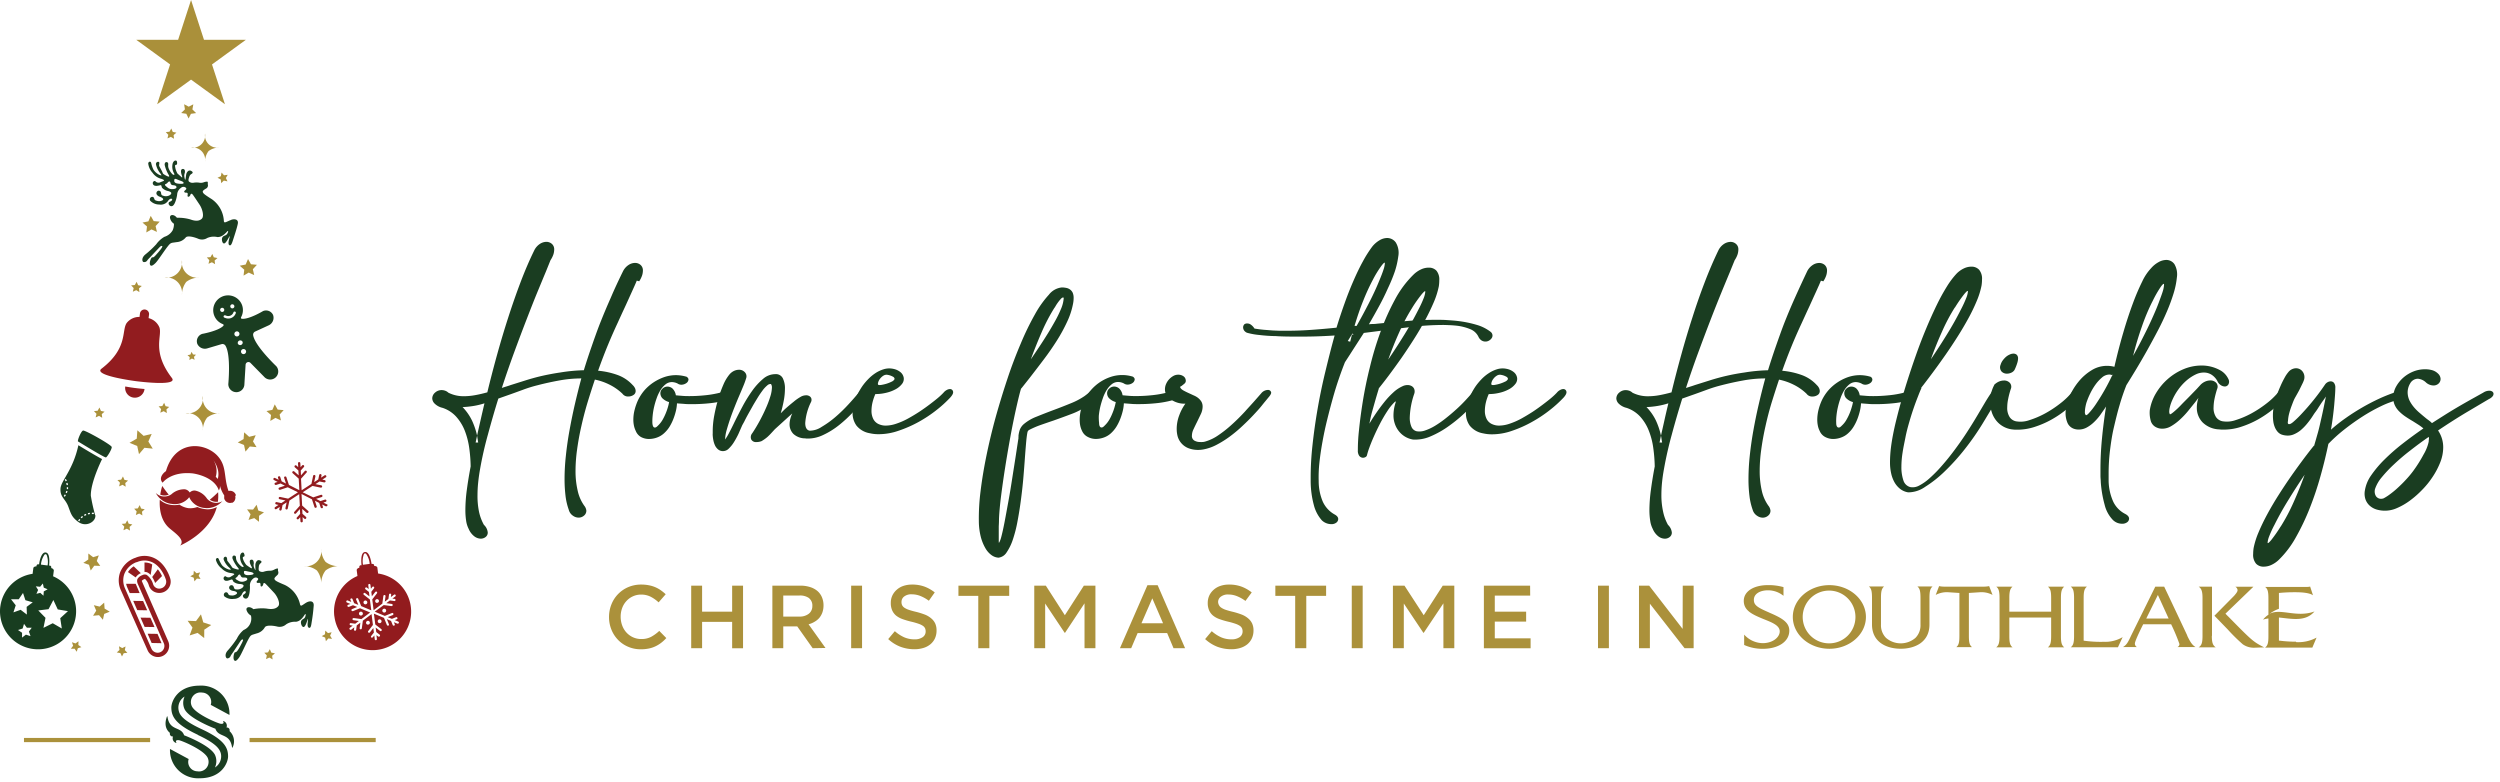 <?xml version="1.0" encoding="UTF-8"?>
<svg xmlns="http://www.w3.org/2000/svg" width="278" height="87" fill="none">
  <path d="M196.744 68.118c-1.405-.6-1.714-.857-1.714-1.422 0-.63.634-1.054 1.581-1.054a2.732 2.732 0 011.713.613v-.968a6.165 6.165 0 00-1.713-.223c-1.615 0-2.703.703-2.703 1.748s.857 1.477 2.107 1.991c.947.39 2.035.737 1.876 1.568-.115.6-.856 1.148-1.884 1.148a2.835 2.835 0 01-2.056-.951v1.152a4.97 4.97 0 002.077.428c1.714 0 2.943-.796 2.943-2.021 0-.943-.857-1.418-2.219-2m16.807-1.624v2.943c.014.273-.029.545-.126.801a1.976 1.976 0 01-.435.685 2.505 2.505 0 01-3.272 0 1.976 1.976 0 01-.435-.685 1.974 1.974 0 01-.126-.801v-2.943c0-.71.064-1.04.342-1.285h-1.683c.266.219.343.527.343 1.285v2.943c0 1.987 1.649 2.694 3.195 2.694 1.546 0 3.195-.707 3.195-2.694v-2.943c0-.74.077-1.05.343-1.285h-1.683c.278.227.342.557.342 1.285zm34.176 2.013l-.266-.274 3.11-2.998h-2.009a.49.49 0 01.248.368c0 .154-.085.296-.377.634l-2.197 2.223 1.474 1.52a19.414 19.414 0 001.687 1.662c.388.267.853.398 1.324.373l1.04-.038c-1.25-.652-1.323-.72-4.017-3.461m-27.146-3.29h-4.395c-.195 0-.39-.02-.582-.06-.034.095-.279.72-.377.981a2.632 2.632 0 011.388-.3l1.246.082V70.7c0 .706-.064 1.036-.347 1.263h1.752c-.287-.227-.351-.557-.351-1.263v-4.763l1.246-.082c.48-.029.959.075 1.383.3a95.468 95.468 0 00-.376-.98 2.87 2.87 0 01-.583.06m-17.184 6.305a2.933 2.933 0 112.9-2.934 2.922 2.922 0 01-2.9 2.934zm0-6.472c-2.24 0-4.065 1.585-4.065 3.538 0 1.953 1.825 3.538 4.065 3.538s4.065-1.59 4.065-3.538c0-1.949-1.825-3.538-4.065-3.538zm36.531 1.092l1.195 2.622h-2.489l1.294-2.621zm3.268 4.51s-2.515-5.345-2.57-5.435h-.985c-.039.086-2.686 5.436-2.686 5.436-.368.805-.522 1.049-.908 1.284h1.551a.428.428 0 01-.227-.398c0-.3.779-1.85.925-2.141h3.105c.349.714.658 1.448.925 2.197a.364.364 0 01-.218.338h2c-.368-.24-.557-.51-.93-1.285m2.767.034v-5.465h-1.482c.317.219.428.527.428 1.285v4.198c0 .736-.094 1.05-.428 1.263h1.893c-.334-.227-.428-.557-.428-1.263m9.362.638a14.184 14.184 0 01-1.833-.116h-.069v-2.57c1.358.12 2.939.523 3.954-.676-2.026.736-3.799-.407-5.003.274a3.815 3.815 0 011.049-.57v-1.76a18.122 18.122 0 011.842-.082c.788 0 1.576.078 1.945.339l-.317-.968c-.127.03-.256.042-.386.038h-4.621c.287.215.368.519.368 1.285v1.808c-.226.15-.429.333-.6.544a3.43 3.43 0 01.6-.129v1.983c0 .703-.068 1.028-.368 1.255h5.255c.03-.077.347-.826.467-1.11a4.24 4.24 0 01-2.283.502m-25.775-6.168h-1.82c.296.227.364.557.364 1.285v1.5h-4.651v-1.5c0-.74.081-1.053.359-1.285h-1.816c.283.219.369.527.369 1.285v4.198c0 .736-.086 1.05-.369 1.263h1.816c-.278-.21-.359-.522-.359-1.263V68.67h4.651v2.048c0 .706-.068 1.036-.364 1.263h1.82c-.295-.227-.368-.557-.368-1.263V66.52c0-.71.073-1.04.368-1.285zm2.158 5.992v-4.711c0-.711.069-1.04.364-1.285h-1.798c.282.219.368.527.368 1.285v4.197c0 .737-.086 1.05-.368 1.264h5.246l.523-1.127a3.818 3.818 0 01-2.095.519c-.749.02-1.498-.023-2.24-.129" fill="#AA903A"></path>
  <path d="M73.524 71.48c-.196.15-.407.28-.63.386a3.077 3.077 0 01-.74.248c-.294.06-.592.09-.891.086a3.466 3.466 0 01-1.41-.279c-.42-.175-.8-.433-1.117-.758a3.491 3.491 0 01-.742-1.14 3.672 3.672 0 01-.27-1.408 3.743 3.743 0 01.266-1.405 3.472 3.472 0 011.872-1.923c.46-.193.954-.29 1.452-.283.288-.002.575.025.857.081a3.38 3.38 0 011.328.565c.184.132.36.275.526.43l-.788.903a3.91 3.91 0 00-.882-.626 2.322 2.322 0 00-1.063-.24 2.193 2.193 0 00-1.631.716c-.209.226-.37.49-.476.78-.113.308-.17.635-.167.963-.002.33.054.658.167.968.105.293.267.562.476.793.206.224.455.405.732.53.29.13.604.197.92.193.38.01.755-.073 1.093-.244.328-.18.632-.402.904-.66l.784.797a4.467 4.467 0 01-.57.527zm4.549-2.33v2.93h-1.212v-6.956h1.212v2.895h3.341v-2.89h1.212v6.955h-1.212v-2.93l-3.34-.004zm12.294 2.93l-1.713-2.424h-1.555v2.424h-1.212v-6.956h3.1c.366-.005.73.047 1.08.154.297.087.574.233.814.428.224.19.4.429.514.699.123.29.184.602.18.916.003.265-.039.529-.125.78-.078.22-.194.426-.342.608a2.015 2.015 0 01-.523.428 2.476 2.476 0 01-.672.283l1.88 2.634-1.426.026zm-.398-5.568a1.713 1.713 0 00-1.067-.291h-1.803v2.342h1.794c.376.02.747-.093 1.05-.317a1.067 1.067 0 00.39-.856 1.04 1.04 0 00-.364-.87v-.008zm5.891-1.388v6.956h-1.212v-6.956h1.213zm4.456 2.176a.757.757 0 00.252.278c.159.103.33.183.51.24.214.073.488.15.822.227.33.083.655.186.973.308.256.104.493.248.702.429.182.155.328.348.428.565.1.24.148.498.142.758.006.305-.056.608-.18.887-.12.253-.294.477-.51.655a2.21 2.21 0 01-.779.407 3.375 3.375 0 01-1.003.141 4.42 4.42 0 01-1.541-.274 4.208 4.208 0 01-1.363-.856l.737-.878c.306.274.651.5 1.024.672.368.16.767.241 1.169.236.318.017.633-.067.9-.24a.743.743 0 00.25-.28.742.742 0 00.084-.367.854.854 0 00-.065-.338.705.705 0 00-.239-.275 2.055 2.055 0 00-.476-.23 7.775 7.775 0 00-.792-.228 9.091 9.091 0 01-.994-.291 2.509 2.509 0 01-.728-.398 1.615 1.615 0 01-.428-.574 1.992 1.992 0 01-.154-.827 1.89 1.89 0 01.175-.83c.118-.245.284-.462.488-.639a2.09 2.09 0 01.746-.428c.308-.1.631-.15.955-.146a3.95 3.95 0 011.375.223c.415.154.802.374 1.147.65l-.655.926a4.194 4.194 0 00-.942-.531 2.568 2.568 0 00-.947-.184 1.283 1.283 0 00-.856.244.747.747 0 00-.296.59.827.827 0 00.069.378zm9.701 4.78h-1.233v-5.821h-2.206v-1.135h5.645v1.135h-2.206v5.82zm8.415-1.71h-.039l-2.171-3.259v4.969h-1.212v-6.956h1.285l2.116 3.29 2.115-3.29h1.285v6.956h-1.212v-4.99l-2.167 3.28zm13.348 1.71h-1.285l-.707-1.68h-3.285l-.715 1.68h-1.251l3.058-7.007h1.135l3.05 7.007zm-3.645-5.543l-1.204 2.767h2.399l-1.195-2.767zm7.421.763c.06.113.149.21.257.278.156.103.326.184.505.24.219.073.493.15.823.227.33.083.655.186.972.308.256.103.494.248.702.429.182.155.328.348.429.565.1.24.15.498.145.758a2.07 2.07 0 01-.184.887 1.901 1.901 0 01-.505.655 2.274 2.274 0 01-.784.407 3.373 3.373 0 01-1.002.141 4.462 4.462 0 01-1.542-.274 4.285 4.285 0 01-1.362-.856l.736-.878c.307.273.652.5 1.024.672.37.161.77.241 1.174.236.317.015.632-.069.899-.24a.754.754 0 00.334-.647.855.855 0 00-.068-.338.7.7 0 00-.236-.275 2.19 2.19 0 00-.48-.23 7.412 7.412 0 00-.792-.228 9.134 9.134 0 01-.994-.291 2.42 2.42 0 01-.723-.398 1.58 1.58 0 01-.429-.574 2.002 2.002 0 01-.154-.827c-.003-.286.057-.57.176-.83a1.97 1.97 0 01.488-.639 2.14 2.14 0 01.749-.428c.307-.1.628-.15.951-.146.469-.007.936.068 1.379.223.415.155.802.375 1.148.65l-.698.947a4.108 4.108 0 00-.942-.53 2.526 2.526 0 00-.942-.185 1.285 1.285 0 00-.857.244.733.733 0 00-.3.591.823.823 0 00.103.356zm9.702 4.78h-1.234v-5.821h-2.206v-1.135h5.645v1.135h-2.205v5.82zm6.271-6.956v6.956h-1.213v-6.956h1.213zm6.788 5.246h-.038l-2.176-3.259v4.969h-1.212v-6.956h1.285l2.141 3.29 2.116-3.29h1.285v6.956h-1.212v-4.99l-2.189 3.28zm11.839-4.14h-3.936v1.79h3.486v1.104h-3.486v1.86h3.983v1.1h-5.195v-6.96h5.139l.009 1.105zm8.753-1.106v6.956h-1.212v-6.956h1.212zm8.21 0h1.213v6.956h-1.011l-3.855-4.947v4.947h-1.212v-6.956h1.131l3.722 4.81.012-4.81z" fill="#AB913B"></path>
  <path d="M63.246 56.682a7.03 7.03 0 01-.36-1.542 15.856 15.856 0 01-.107-1.88c.002-.859.051-1.716.145-2.57.095-.916.227-1.854.403-2.822.176-.968.373-1.94.6-2.922.227-.98.467-1.935.715-2.865a13.65 13.65 0 00-2.429.223c-.826.15-1.632.325-2.407.527-.57.14-1.133.315-1.683.522-.587.214-1.165.428-1.739.626l-.968.342c-.428 1.358-.81 2.711-1.173 4.048a39.861 39.861 0 00-.857 3.782 20.46 20.46 0 00-.214 1.52 13.93 13.93 0 00-.073 1.362 8.634 8.634 0 00.163 1.85c.107.518.292 1.016.548 1.478.244.223.396.528.428.857a.604.604 0 01-.231.492.857.857 0 01-.557.189 1.224 1.224 0 01-.698-.253 2.026 2.026 0 01-.63-.822 2.912 2.912 0 01-.286-.904 7.752 7.752 0 01-.086-1.242c.006-.73.059-1.46.158-2.184.109-.823.252-1.7.429-2.63a16.649 16.649 0 00-.159-2.052 8.587 8.587 0 00-.492-1.914 5.19 5.19 0 00-.951-1.555 3.547 3.547 0 00-1.534-.994 1.808 1.808 0 01-.856-.458.857.857 0 01-.279-.583.857.857 0 01.313-.65c.198-.181.456-.28.724-.28.131 0 .261.022.385.065a.989.989 0 01.369.223c.54.268 1.136.403 1.739.394a7.06 7.06 0 001.225-.116c.428-.077.895-.184 1.37-.317.334-1.382.698-2.784 1.092-4.206.394-1.422.81-2.808 1.247-4.158a81.33 81.33 0 011.37-3.92c.477-1.256.98-2.422 1.508-3.499.138-.289.351-.536.617-.715.214-.146.465-.228.724-.236a.925.925 0 01.62.227.798.798 0 01.258.634 1.827 1.827 0 01-.09.54 2.714 2.714 0 01-.322.642l-.518 1.285c-.253.6-.56 1.35-.934 2.249-.372.9-.77 1.919-1.207 3.05-.437 1.13-.895 2.338-1.371 3.636a114.09 114.09 0 00-1.38 3.983c.168-.056.33-.111.493-.158a8.3 8.3 0 00.493-.163l1.619-.51a25.25 25.25 0 011.64-.458 26.622 26.622 0 012.24-.428 19.05 19.05 0 012.634-.253c.26-.857.546-1.73.857-2.617.296-.857.583-1.666.857-2.382a72.124 72.124 0 011.285-3.07c.428-1.011.89-1.984 1.345-2.913a1.8 1.8 0 01.616-.715 1.34 1.34 0 01.728-.236.924.924 0 01.617.223.79.79 0 01.261.638 1.772 1.772 0 01-.09.535 2.732 2.732 0 01-.32.647l-.27-.073s-.065.168-.198.467c-.132.3-.304.677-.51 1.131-.205.454-.428.955-.689 1.512-.261.557-.505 1.1-.754 1.64a63.51 63.51 0 00-.985 2.232 60.023 60.023 0 00-1.165 3.037c.74.064 1.469.224 2.168.475a4.22 4.22 0 011.683 1.126c.11.102.198.224.261.36.04.093.06.191.064.291a.51.51 0 01-.252.45 1.01 1.01 0 01-.557.163.75.75 0 01-.66-.309 5.828 5.828 0 00-1.46-1.019 6.495 6.495 0 00-1.606-.552 99.144 99.144 0 00-.823 2.57 37.008 37.008 0 00-.69 2.65 29.706 29.706 0 00-.466 2.57 17.268 17.268 0 00-.172 2.365 9.459 9.459 0 00.236 2.184 4.54 4.54 0 00.732 1.683c.132.159.214.352.236.557a.707.707 0 01-.261.548.913.913 0 01-.6.223 1.088 1.088 0 01-.608-.197 1.139 1.139 0 01-.488-.68zM51.437 45.268a5.7 5.7 0 011.058 1.516c.244.531.43 1.087.557 1.657.128-.586.261-1.169.394-1.751.133-.583.274-1.2.428-1.842a7.927 7.927 0 01-1.173.287c-.418.07-.84.115-1.264.133zm1.74 3.944c-.027-.132-.044-.26-.065-.385-.022-.124-.039-.253-.06-.386l-.163.771h.287zm17.521-1.289a2.514 2.514 0 01-.206-.604 3.191 3.191 0 01-.064-.65c.002-.386.053-.769.154-1.14a6.12 6.12 0 01.385-1.067c.193-.394.436-.761.724-1.092.293-.327.627-.615.994-.856.37-.243.768-.438 1.186-.583.414-.14.848-.213 1.285-.214.407.002.81.063 1.2.18.154.107.222.227.197.355a.54.54 0 01-.223.343.99.99 0 01-.467.18.72.72 0 01-.51-.124 1.504 1.504 0 00-.625-.163 1.126 1.126 0 00-.707.24 2.5 2.5 0 00-.565.638c-.176.282-.32.582-.428.895a8.868 8.868 0 00-.296 1.002 7.447 7.447 0 00-.158.977c-.028.265-.038.53-.03.797.025.338.115.505.27.505.154 0 .24-.099.428-.287.165-.168.308-.354.428-.557.131-.227.247-.464.347-.706.099-.232.183-.47.253-.711.057-.187.101-.377.132-.57a1.713 1.713 0 01-.77-.45.856.856 0 01-.198-.518.696.696 0 01.245-.531.771.771 0 01.544-.223.857.857 0 01.548.206c.208.205.344.473.385.762.24.026.484.043.733.064.248.022.505.026.754.026.608 0 1.215-.033 1.82-.098a11.084 11.084 0 001.657-.296c.228-.064.462-.1.698-.107.24 0 .383.047.429.141a.321.321 0 010 .322 1.032 1.032 0 01-.296.342.974.974 0 01-.385.197 11.18 11.18 0 01-1.684.296 18.44 18.44 0 01-1.897.098c-.313 0-.604 0-.878-.026-.274-.025-.552-.038-.826-.064a4.52 4.52 0 01-.125.857 6.98 6.98 0 01-.287.904c-.116.297-.26.584-.428.856a3.36 3.36 0 01-.604.715c-.219.2-.475.357-.754.459-.291.111-.6.169-.912.171a1.885 1.885 0 01-.878-.21 1.35 1.35 0 01-.595-.68z" fill="#1A3D21"></path>
  <path d="M89.564 48.746a1.936 1.936 0 01-1.336-.493 1.512 1.512 0 01-.428-1.084c.003-.187.028-.374.073-.556.054-.222.131-.437.23-.643l-1.935 1.756-.394.428c-.136.15-.279.293-.428.429a4.315 4.315 0 01-.656.467c-.18.073-.374.109-.57.107a.59.59 0 01-.582-.287.669.669 0 01.116-.698c.287-.429.56-.887.822-1.37.261-.485.497-.96.698-1.427.189-.418.35-.847.484-1.285a3.6 3.6 0 00.18-.994.633.633 0 00-.107-.394.543.543 0 00-.428.172c-.2.17-.38.366-.531.582-.184.248-.377.531-.574.857-.197.325-.386.633-.561.95-.176.317-.347.617-.506.904a15.71 15.71 0 00-.372.72l-.219.394-.428.976c-.152.32-.322.63-.51.93a3.58 3.58 0 01-.565.698.887.887 0 01-.621.278.828.828 0 01-.553-.18 1.285 1.285 0 01-.342-.428 2.573 2.573 0 01-.189-.565 4.129 4.129 0 01-.077-.557 1.646 1.646 0 010-.257v-.287a9.644 9.644 0 01.163-1.649c.112-.607.255-1.207.428-1.799.157-.56.352-1.107.583-1.64a4.6 4.6 0 01.69-1.165c.139-.167.313-.301.509-.394.166-.078.347-.12.53-.125a.856.856 0 01.673.279.66.66 0 01.133.69c-.089.29-.193.576-.313.856-.15.36-.312.75-.492 1.165-.18.416-.338.81-.51 1.246a24.939 24.939 0 00-.844 2.467 4.49 4.49 0 00-.17.951v.06a.122.122 0 01-.035.082 5.07 5.07 0 00.467-.763c.18-.338.377-.728.59-1.173a63.43 63.43 0 01.913-1.782c.32-.602.68-1.183 1.075-1.739.345-.491.75-.936 1.208-1.324.368-.33.842-.516 1.336-.526a.856.856 0 01.857.454c.171.36.254.757.24 1.156a7.28 7.28 0 01-.133 1.345c-.09.475-.201.942-.334 1.396l.428-.428c.334-.3.673-.587 1.011-.857.265-.225.552-.423.857-.59.159-.078.333-.12.51-.125a.681.681 0 01.393.099c.1.06.173.154.206.265a.549.549 0 01-.051.407 6.22 6.22 0 00-.63 2.309c0 .5.163.788.484.856a2.42 2.42 0 001.353-.432c.542-.32 1.054-.689 1.53-1.101.509-.437.99-.905 1.443-1.4a30.39 30.39 0 001.126-1.286.857.857 0 01.343-.304.9.9 0 01.377-.09.36.36 0 01.373.262c.06.171-.035.402-.283.69-.394.466-.857.967-1.345 1.511-.5.542-1.04 1.046-1.615 1.508a8.744 8.744 0 01-1.807 1.126 3.927 3.927 0 01-1.92.386l-.038-.017z" fill="#1A3D21"></path>
  <path d="M95.89 42.942a6.43 6.43 0 01.635-.762c.245-.257.518-.485.813-.681a3.63 3.63 0 01.968-.45 2.108 2.108 0 011.058-.026c.294.06.568.192.797.386.176.156.293.367.334.6a.892.892 0 01-.197.69c-.19.24-.428.437-.698.581a4.061 4.061 0 01-1.041.394c-.4.099-.81.148-1.22.146a5.79 5.79 0 00-.305.887 4.1 4.1 0 00-.124.993c-.004.307.064.61.197.887.14.275.376.49.664.6.227.094.47.142.715.14a3.683 3.683 0 001.182-.213 7.79 7.79 0 001.285-.561c.431-.237.86-.494 1.285-.771.428-.283.81-.557 1.165-.827.356-.27.668-.514.934-.74.201-.17.393-.35.574-.54a1.16 1.16 0 01.364-.305.782.782 0 01.351-.107.34.34 0 01.351.262c.052.17-.051.402-.317.69a13.31 13.31 0 01-1.503 1.37c-.625.495-1.29.937-1.987 1.323-.71.393-1.454.721-2.223.981a6.749 6.749 0 01-2.223.394 4.256 4.256 0 01-1.002-.107 2.407 2.407 0 01-1.487-.857 2.346 2.346 0 01-.428-1.396 4.055 4.055 0 01.317-1.529c.2-.511.457-.999.767-1.452zm2.832-1.255a.645.645 0 00-.506.099 1.44 1.44 0 00-.385.368 1.2 1.2 0 00-.197.428c-.03.133 0 .21.081.231.124.01.248.002.369-.025.182-.032.363-.077.54-.133.177-.057.35-.127.517-.21a.673.673 0 00.313-.248c.047-.09 0-.176-.081-.262a1.777 1.777 0 00-.651-.248zm14.833 1.491c-.06.168-.159.532-.296 1.092a82.666 82.666 0 00-.993 4.793c-.18 1.006-.352 2.008-.51 3.028a104.408 104.408 0 00-.428 2.998c-.125.98-.206 1.837-.24 2.617 0 .285-.009.56-.026.822v1.555c0 .18 0 .27.021.27.022 0 .146-.215.257-.639.112-.423.236-.976.369-1.666s.27-1.46.428-2.317c.159-.856.296-1.713.428-2.57.133-.856.266-1.678.386-2.462.12-.784.218-1.444.304-1.98a.628.628 0 010-.136.447.447 0 000-.116c.023-.221.069-.44.137-.65a1.58 1.58 0 01.454-.656 4.937 4.937 0 011.418-.827 68.085 68.085 0 011.97-.767 55.5 55.5 0 001.816-.71 7.781 7.781 0 001.55-.814c.18-.133.347-.261.502-.394.139-.137.296-.255.466-.352a.864.864 0 01.36-.098.271.271 0 01.257.137c.056.097.076.211.056.321a1.035 1.035 0 01-.163.403 1.4 1.4 0 01-.385.394h.021a3.028 3.028 0 01-.343.295l-.428.335a7.576 7.576 0 01-1.782.946c-.662.251-1.335.497-2.017.737-.5.168-.984.335-1.452.5-.424.15-.838.33-1.238.536a.385.385 0 00-.197.244 5.125 5.125 0 00-.068.403c-.039.274-.073.617-.107 1.032-.035.416-.073.887-.112 1.422-.047.694-.107 1.448-.175 2.257-.069.81-.163 1.624-.27 2.438a40.979 40.979 0 01-.377 2.364 14.4 14.4 0 01-.518 2.034 5.679 5.679 0 01-.698 1.435 1.24 1.24 0 01-.9.582 1.476 1.476 0 01-.767-.278 2.447 2.447 0 01-.681-.762 5.033 5.033 0 01-.514-1.255 7.271 7.271 0 01-.222-1.756 23.702 23.702 0 01.188-3.315c.15-1.251.369-2.57.655-3.975a66.72 66.72 0 011.028-4.283 93.661 93.661 0 011.311-4.283 50.591 50.591 0 011.486-3.923 30.12 30.12 0 011.568-3.226 11.38 11.38 0 011.55-2.184 2.09 2.09 0 011.439-.81c.163 0 .325.017.484.048.155.027.301.089.429.18a.928.928 0 01.295.355c.078.19.114.395.107.6a3.25 3.25 0 01-.055.574c-.131.71-.354 1.4-.664 2.051a18.174 18.174 0 01-1.144 2.099 30.29 30.29 0 01-1.452 2.094c-.528.7-1.049 1.38-1.563 2.043l-.951 1.2-.004-.03zm3.726-8.995a20.244 20.244 0 00-1.413 2.681 53.888 53.888 0 00-1.238 3.089c.313-.455.629-.926.959-1.422.33-.497.643-.986.943-1.47.299-.484.569-.955.822-1.409.226-.405.429-.822.608-1.25.176-.386.285-.799.321-1.221 0-.141-.085-.137-.265 0-.29.31-.537.658-.737 1.032v-.03z" fill="#1A3D21"></path>
  <path d="M120.326 47.923a2.527 2.527 0 01-.206-.604 3.467 3.467 0 01-.059-.65c.002-.385.052-.768.149-1.14.096-.367.225-.724.386-1.067a5.005 5.005 0 012.895-2.544 4.036 4.036 0 012.484-.034c.159.107.223.227.197.356a.538.538 0 01-.222.342.97.97 0 01-.467.18.719.719 0 01-.51-.124 1.501 1.501 0 00-.625-.163 1.136 1.136 0 00-.707.24 2.501 2.501 0 00-.565.638c-.178.28-.321.581-.428.895a9.728 9.728 0 00-.3 1.003 7.332 7.332 0 00-.159.976c-.01.269 0 .538.03.805 0 .339.112.506.266.506.154 0 .24-.099.428-.287.165-.168.309-.355.428-.557a5.32 5.32 0 00.347-.707 6.181 6.181 0 00.386-1.28 1.659 1.659 0 01-.767-.45.816.816 0 01-.197-.518.685.685 0 01.24-.531.783.783 0 01.548-.223.86.86 0 01.544.205c.212.203.348.472.386.763.239.025.484.043.736.064.253.021.501.026.75.026.608 0 1.216-.034 1.82-.099a11.068 11.068 0 001.658-.295c.227-.064.462-.1.698-.107.24 0 .385.047.428.141a.334.334 0 010 .321 1.039 1.039 0 01-.295.343.972.972 0 01-.386.197 11.04 11.04 0 01-1.683.295 18.46 18.46 0 01-1.898.099c-.312 0-.603 0-.856-.026l-.827-.064a4.2 4.2 0 01-.124.857 6.966 6.966 0 01-.287.903 5.36 5.36 0 01-.428.857 3.504 3.504 0 01-.6.715c-.219.2-.475.356-.754.459-.291.11-.6.169-.912.17a1.885 1.885 0 01-.878-.209c-.295-.14-.53-.38-.664-.677z" fill="#1A3D21"></path>
  <path d="M141.022 44.231c-.18.227-.429.514-.698.857-.27.343-.617.715-.985 1.11-.369.393-.78.796-1.221 1.207-.436.41-.896.794-1.379 1.148-.462.342-.951.647-1.461.912-.463.246-.962.42-1.477.514a3.17 3.17 0 01-.592.052 2.949 2.949 0 01-1.092-.206 2.03 2.03 0 01-.856-.672 1.985 1.985 0 01-.322-.69c-.06-.25-.09-.506-.09-.763a4.275 4.275 0 01.287-1.529 5.29 5.29 0 01.681-1.285 2.48 2.48 0 01-.728-.068 2.644 2.644 0 01-.681-.27 2.188 2.188 0 01-.544-.428 1.298 1.298 0 01-.304-.6 1.486 1.486 0 01.124-.856c.16-.35.423-.641.754-.836a1.09 1.09 0 01.574-.162.983.983 0 01.57.162.58.58 0 01.27.429.398.398 0 01-.133.394c-.114.1-.226.19-.334.27l-.159.09c.022.154.159.295.403.428.244.133.484.244.724.351l.368.171c.115.047.225.102.33.167.214.13.395.305.531.514.099.17.151.364.15.561a1.99 1.99 0 01-.206.857c-.137.286-.279.581-.428.887-.133.261-.257.522-.377.78-.111.219-.172.46-.18.706a.591.591 0 00.279.565c.194.105.413.159.634.155.081.004.162.004.244 0 .103 0 .188-.022.261-.035a4.946 4.946 0 001.512-.715c.547-.37 1.065-.781 1.55-1.23a21.94 21.94 0 001.422-1.413c.429-.484.836-.912 1.157-1.285l.647-.736a.995.995 0 01.732-.377.346.346 0 01.368.252c.043.103-.064.33-.325.617z" fill="#1A3D21"></path>
  <path d="M138.71 35.97c.142.003.28.05.394.136.158.116.292.261.394.429.36.06.711.107 1.058.137l.985.077.754.03h.771c.922 0 1.844-.033 2.767-.099a87.403 87.403 0 002.788-.244c.282-.93.587-1.837.904-2.724a38.21 38.21 0 01.985-2.497c.342-.784.685-1.5 1.04-2.142.311-.584.666-1.144 1.063-1.674.218-.268.482-.495.779-.673.257-.162.553-.253.857-.26a1.183 1.183 0 01.959.492c.285.47.384 1.028.279 1.567a9.22 9.22 0 01-.377 1.65c-.22.636-.476 1.26-.767 1.867a26.542 26.542 0 01-.985 2 86.86 86.86 0 01-1.135 2.021 3.36 3.36 0 01.462-.034c.151 0 .301-.012.45-.034.98-.097 2.039-.193 3.178-.287a40.516 40.516 0 013.324-.146c.428 0 .856 0 1.255.03.398.03.801.052 1.182.099.716.08 1.424.224 2.116.428a4.68 4.68 0 011.576.788.542.542 0 01.197.351.51.51 0 01-.09.347.896.896 0 01-.296.27.788.788 0 01-.402.107.815.815 0 01-.428-.124.99.99 0 01-.352-.428 1.715 1.715 0 00-.903-.827 5.682 5.682 0 00-1.585-.394 11.715 11.715 0 00-.72-.051c-.252-.009-.501-.022-.749-.022a29.33 29.33 0 00-3.345.206c-1.185.14-2.335.282-3.448.428l-1.988.253c-.025 0-.029 0 0 0l-1.105 1.713c-.351.553-.681 1.067-.993 1.542-.2.5-.419 1.09-.656 1.773a37.174 37.174 0 00-.681 2.189 77.288 77.288 0 00-.633 2.407 38.33 38.33 0 00-.527 2.463 31.63 31.63 0 00-.343 2.338 14.708 14.708 0 00-.081 2.035 5.843 5.843 0 00.458 2.304c.271.591.72 1.083 1.285 1.405.274.141.428.317.428.518a.51.51 0 01-.205.403.86.86 0 01-.566.171c-.393 0-.771-.154-1.053-.428a4.071 4.071 0 01-.891-1.714 10.469 10.469 0 01-.347-2.57v-.625a32.39 32.39 0 01.197-3.396 64.128 64.128 0 011.4-8.082c.343-1.418.686-2.802 1.067-4.163a54.833 54.833 0 01-4.069.124c-.822 0-1.649 0-2.471-.056a16.92 16.92 0 01-1.838-.124 7.503 7.503 0 01-1.37-.249.738.738 0 01-.33-.27.636.636 0 01-.099-.325.505.505 0 01.142-.347.515.515 0 01.334-.09zm11.161 1.952l.27.073.197-.788h.18l-.124-.124-.523.84zm2.797-6.823a23.625 23.625 0 00-1.092 2.382c-.347.856-.664 1.79-.951 2.758h.107a.622.622 0 00.125 0c.466-.822.916-1.662 1.353-2.51.437-.848.818-1.666 1.139-2.454.227-.535.39-.968.493-1.285.084-.23.136-.47.154-.715 0-.146-.128-.052-.377.278a11.57 11.57 0 00-.951 1.546z" fill="#1A3D21"></path>
  <path d="M155.199 44.715a.038.038 0 010-.03.038.038 0 000-.026v-.034l-.073.043a5.654 5.654 0 00-.856 1.05c-.295.45-.566.917-.814 1.396-.257.497-.488.985-.698 1.46-.21.476-.373.883-.493 1.22a8.394 8.394 0 00-.253.806.307.307 0 01-.179.231.541.541 0 01-.347.065.548.548 0 01-.343-.215.983.983 0 01-.15-.6c0-.739.041-1.478.124-2.214.094-.962.237-2.042.429-3.242a45.1 45.1 0 01.788-3.807c.318-1.33.713-2.64 1.182-3.924a26.52 26.52 0 011.61-3.593 11.293 11.293 0 012.082-2.789c.236-.226.508-.413.805-.552.267-.129.56-.196.857-.197a1.13 1.13 0 01.856.33c.242.306.357.694.321 1.083 0 .223-.017.445-.051.664a8.977 8.977 0 01-.548 1.74 24.211 24.211 0 01-.977 2.025 34.982 34.982 0 01-1.263 2.142 61.349 61.349 0 01-1.388 2.09 82.728 82.728 0 01-1.362 1.88 46.762 46.762 0 01-1.165 1.503l.039-.034a76.287 76.287 0 00-.429 1.444l-.304 1.075c-.085.304-.15.57-.197.796-.047.227-.09.428-.124.608.214-.368.467-.762.754-1.182.287-.42.587-.822.903-1.216.3-.378.629-.732.986-1.058a3.797 3.797 0 011.028-.698c.18-.091.38-.138.582-.137a.91.91 0 01.467.128c.125.077.22.193.27.33a.782.782 0 010 .501 8.854 8.854 0 00-.501 2.617c-.016.365.048.73.188 1.067a.84.84 0 00.561.492c.316.056.641.028.942-.081a5.5 5.5 0 001.11-.519c.411-.25.806-.526 1.182-.826.402-.317.788-.643 1.156-.977a15.86 15.86 0 001.015-.993c.309-.33.561-.617.78-.857h-.022a.86.86 0 01.72-.394.36.36 0 01.373.261c.06.172-.035.403-.283.69a23.39 23.39 0 01-1.482 1.542 15.954 15.954 0 01-1.855 1.546 10.44 10.44 0 01-2.021 1.156 4.246 4.246 0 01-2.009.377 2.53 2.53 0 01-1.585-.95 2.656 2.656 0 01-.428-.797 2.75 2.75 0 01-.154-.921 4.452 4.452 0 01.253-1.486l-.009-.009zm1.846-10.502a20.758 20.758 0 00-1.426 2.681 40.896 40.896 0 00-1.247 3.088 74.594 74.594 0 001.804-2.784 37.356 37.356 0 001.55-2.767c.221-.416.419-.845.591-1.284.093-.226.152-.464.176-.707 0-.133-.133-.034-.403.287-.379.474-.729.97-1.049 1.486h.004z" fill="#1A3D21"></path>
  <path d="M164.098 42.942c.193-.269.405-.523.634-.762.246-.258.52-.486.818-.681.297-.197.622-.349.964-.45a2.108 2.108 0 011.058-.026c.293.06.567.192.796.386.177.155.295.367.334.6a.884.884 0 01-.197.689c-.19.24-.427.438-.698.582a4.07 4.07 0 01-1.041.394 5.002 5.002 0 01-1.216.146 5.254 5.254 0 00-.308.887 4.11 4.11 0 00-.125.993c-.004.307.064.61.197.887.14.275.376.49.664.6.227.094.47.142.716.14a3.684 3.684 0 001.182-.213 8.07 8.07 0 001.285-.561 22.16 22.16 0 001.285-.771c.428-.283.805-.557 1.16-.827.356-.27.673-.514.934-.74.201-.17.393-.35.574-.54.101-.126.226-.23.368-.305a.774.774 0 01.347-.107.34.34 0 01.351.262c.052.17-.051.402-.312.69-.467.494-.971.952-1.508 1.37-.625.495-1.29.937-1.987 1.323-.709.4-1.453.732-2.223.994a6.733 6.733 0 01-2.223.394 4.256 4.256 0 01-1.002-.107 2.423 2.423 0 01-1.487-.857 2.354 2.354 0 01-.428-1.396 4.056 4.056 0 01.313-1.53 7.451 7.451 0 01.775-1.464zm2.831-1.255a.634.634 0 00-.501.099c-.152.095-.283.22-.385.368a1.051 1.051 0 00-.197.428c-.032.132-.006.209.077.231.123.01.247.002.368-.025a3.969 3.969 0 001.058-.343.65.65 0 00.313-.248c.047-.09 0-.176-.082-.262a1.738 1.738 0 00-.651-.248zm27.965 14.995a7.033 7.033 0 01-.355-1.542 15.148 15.148 0 01-.108-1.88c.004-.858.051-1.716.142-2.57a39.27 39.27 0 01.402-2.822c.172-.968.373-1.94.6-2.922.227-.98.467-1.935.72-2.865a13.66 13.66 0 00-2.429.223 33.17 33.17 0 00-2.411.527 15.38 15.38 0 00-1.683.522c-.587.214-1.165.428-1.739.625l-.968.343a104.8 104.8 0 00-1.174 4.048 41.409 41.409 0 00-.857 3.782 18.728 18.728 0 00-.218 1.52c-.047.476-.069.934-.069 1.362a8.438 8.438 0 00.189 1.855 5.23 5.23 0 00.544 1.477c.243.224.395.529.428.857a.605.605 0 01-.235.492.858.858 0 01-.557.189 1.226 1.226 0 01-.698-.253 2.027 2.027 0 01-.626-.822 2.82 2.82 0 01-.287-.904 7.824 7.824 0 01-.09-1.242c.008-.73.063-1.46.163-2.184.109-.823.251-1.7.429-2.63a16.973 16.973 0 00-.163-2.052 8.12 8.12 0 00-.493-1.914 5.087 5.087 0 00-.946-1.555 3.576 3.576 0 00-1.534-.994 1.827 1.827 0 01-.856-.458.857.857 0 01-.279-.582.852.852 0 01.317-.651 1.06 1.06 0 01.724-.279c.131 0 .262.022.386.064.137.048.262.124.368.223a3.79 3.79 0 001.739.394 7.103 7.103 0 001.229-.115c.428-.078.891-.185 1.371-.317.334-1.382.698-2.784 1.092-4.206.394-1.422.809-2.809 1.246-4.16a69.987 69.987 0 011.371-3.918 45.628 45.628 0 011.503-3.5 1.8 1.8 0 01.617-.715 1.38 1.38 0 01.728-.235.908.908 0 01.617.227.776.776 0 01.261.634 1.832 1.832 0 01-.09.54 2.71 2.71 0 01-.321.642l-.523 1.285c-.248.6-.561 1.349-.929 2.248-.368.9-.775 1.919-1.212 3.05-.437 1.13-.891 2.338-1.371 3.636a106.642 106.642 0 00-1.379 3.983l.493-.158c.162-.047.325-.103.492-.163l1.623-.51a23.686 23.686 0 013.881-.887c.871-.145 1.751-.23 2.634-.252a74.46 74.46 0 01.857-2.617c.299-.856.586-1.666.856-2.381a66.173 66.173 0 011.285-3.071c.451-1.005.9-1.976 1.345-2.913.138-.289.351-.536.617-.715.213-.147.465-.23.724-.235a.944.944 0 01.621.222.816.816 0 01.257.638 1.804 1.804 0 01-.09.536 2.74 2.74 0 01-.321.646l-.27-.072s-.065.167-.197.467c-.133.3-.3.676-.51 1.13-.21.454-.428.955-.69 1.512-.261.557-.501 1.101-.753 1.64a57.498 57.498 0 00-2.151 5.268 8.682 8.682 0 012.172.476c.644.233 1.222.62 1.683 1.127.109.101.196.223.257.36a.812.812 0 01.064.29.508.508 0 01-.248.45 1.027 1.027 0 01-.557.163.756.756 0 01-.664-.308 5.746 5.746 0 00-1.46-1.02 6.529 6.529 0 00-1.602-.552c-.287.857-.561 1.713-.827 2.57a35.147 35.147 0 00-.689 2.651 29.886 29.886 0 00-.463 2.57 17.317 17.317 0 00-.171 2.364 9.724 9.724 0 00.231 2.184 4.53 4.53 0 00.737 1.684c.131.158.211.352.231.556a.695.695 0 01-.261.549.903.903 0 01-.6.222 1.103 1.103 0 01-.608-.197 1.178 1.178 0 01-.514-.685zM183.09 45.268c.433.444.79.956 1.058 1.516.242.531.427 1.087.552 1.657.133-.586.266-1.169.394-1.751.129-.583.275-1.2.429-1.842-.384.125-.776.22-1.174.287-.416.07-.837.115-1.259.133zm1.739 3.944a6.404 6.404 0 01-.064-.385 6.414 6.414 0 00-.065-.386l-.158.771h.287zm17.521-1.289a2.189 2.189 0 01-.206-.604 3.234 3.234 0 01-.064-.65c.003-.385.053-.768.15-1.14a6.12 6.12 0 01.385-1.067c.194-.394.439-.761.729-1.092a5.235 5.235 0 012.175-1.44 4.097 4.097 0 011.285-.213 4.23 4.23 0 011.204.18.367.367 0 01.197.355.547.547 0 01-.227.343.972.972 0 01-.463.18.734.734 0 01-.514-.124 1.516 1.516 0 00-.629-.163 1.143 1.143 0 00-.707.24 2.482 2.482 0 00-.565.638 4.44 4.44 0 00-.429.895 8.949 8.949 0 00-.295 1.002c-.076.322-.13.648-.163.977-.028.264-.037.53-.026.797 0 .338.112.505.27.505.159 0 .236-.099.429-.287.167-.165.311-.352.428-.557a6.002 6.002 0 00.599-1.417 4.46 4.46 0 00.138-.57 1.671 1.671 0 01-.771-.45.816.816 0 01-.197-.518.697.697 0 01.239-.531.786.786 0 01.549-.223.857.857 0 01.548.206c.208.204.342.473.381.762.24.026.484.043.737.064.252.022.501.026.754.026.606 0 1.212-.033 1.816-.098a11.045 11.045 0 001.657-.296c.228-.063.462-.099.698-.107.24 0 .386.047.429.141a.333.333 0 010 .322 1.029 1.029 0 01-.296.342.975.975 0 01-.385.197 11.18 11.18 0 01-1.684.296 18.56 18.56 0 01-1.901.098c-.309 0-.604 0-.857-.026l-.822-.064a4.59 4.59 0 01-.129.857 7.166 7.166 0 01-.282.904 5.372 5.372 0 01-.429.856 3.25 3.25 0 01-.599.715 2.246 2.246 0 01-.754.459c-.291.112-.601.17-.913.171a1.883 1.883 0 01-.856-.21 1.34 1.34 0 01-.634-.68z" fill="#1A3D21"></path>
  <path d="M213.655 43.178c-.095.205-.219.496-.364.878a30.737 30.737 0 00-.977 2.865c-.167.57-.317 1.14-.428 1.713-.112.574-.24 1.148-.322 1.713a10.306 10.306 0 00-.128 1.56 4.51 4.51 0 00.218 1.503 1.097 1.097 0 00.767.754c.343.06.696 0 .998-.172.436-.23.839-.519 1.199-.856.47-.423.912-.875 1.324-1.354.462-.522.921-1.092 1.383-1.713.463-.621.9-1.238 1.324-1.889.424-.65.822-1.285 1.19-1.91l.818-1.38c.266-.453.54-.882.814-1.284.089-.147.209-.273.351-.368a.655.655 0 01.33-.116c.18 0 .296.107.347.313a.957.957 0 01-.257.78c-.3.453-.6.928-.895 1.425l-.912 1.512a29.078 29.078 0 01-1.928 2.763c-.683.873-1.426 1.7-2.223 2.471a13.214 13.214 0 01-2.214 1.756c-.55.39-1.206.603-1.88.608a1.968 1.968 0 01-.895-.385 2.533 2.533 0 01-.626-.732 3.607 3.607 0 01-.377-1.016 5.587 5.587 0 01-.124-1.216c.002-.49.031-.981.086-1.469.06-.514.141-1.037.244-1.568.103-.53.218-1.062.351-1.597.133-.536.261-1.041.394-1.53.263-.967.556-1.957.878-2.967.323-1.011.66-2.01 1.011-2.999.351-.982.718-1.928 1.101-2.84.382-.91.762-1.752 1.139-2.526a22.09 22.09 0 011.127-2.052 9.013 9.013 0 011.083-1.435c.232-.235.503-.428.801-.57a1.92 1.92 0 01.831-.196 1.139 1.139 0 01.857.338c.246.308.364.7.329 1.092 0 .223-.017.444-.051.664a8.775 8.775 0 01-.531 1.713c-.275.66-.586 1.305-.93 1.932a35.43 35.43 0 01-1.212 2.052 52.844 52.844 0 01-1.362 2.051c-.467.668-.929 1.31-1.387 1.928a92.335 92.335 0 01-1.285 1.691l.013.065zm3.726-8.995a20.758 20.758 0 00-1.422 2.681 40.913 40.913 0 00-1.247 3.088 74.355 74.355 0 001.799-2.784 35.11 35.11 0 001.551-2.766c.221-.417.418-.846.591-1.285.096-.225.157-.464.18-.707 0-.133-.133-.034-.403.287-.38.483-.731.99-1.049 1.516v-.03z" fill="#1A3D21"></path>
  <path d="M221.752 42.796c.154-.155.336-.28.536-.368a1.46 1.46 0 01.54-.116.858.858 0 01.672.27.642.642 0 01.098.681 9.107 9.107 0 00-.295 1.127 4.69 4.69 0 00-.099.9c-.024.382.07.764.27 1.091.163.24.414.408.698.467a2.922 2.922 0 001.495-.128 9.72 9.72 0 001.756-.75 12.172 12.172 0 001.675-1.105c.461-.35.881-.749 1.255-1.19a.813.813 0 01.338-.305.916.916 0 01.377-.09.36.36 0 01.377.262c.06.171-.034.402-.287.69-.414.465-.866.895-1.353 1.284a11.64 11.64 0 01-1.675 1.14c-.596.332-1.223.604-1.872.813a6.207 6.207 0 01-1.91.313h-.278l-.274-.026a2.681 2.681 0 01-1.855-1.04 2.935 2.935 0 01-.476-.939 3.794 3.794 0 01-.162-1.105c.001-.312.037-.624.107-.929.073-.318.188-.625.342-.912v-.035zm.716-2.24c.05-.17.13-.331.235-.475.105-.143.224-.275.356-.394.129-.11.273-.199.428-.266a.955.955 0 01.403-.098.536.536 0 01.377.133.57.57 0 01.141.428 1.813 1.813 0 01-.09.484 5.34 5.34 0 01-.304.77.79.79 0 01-.36.305 1.121 1.121 0 01-.484.107.809.809 0 01-.599-.24.727.727 0 01-.103-.754z" fill="#1A3D21"></path>
  <path d="M229.69 45.88a4.716 4.716 0 01.403-1.713 7.028 7.028 0 011.015-1.692 5.657 5.657 0 011.448-1.285 3.24 3.24 0 012.565-.402c.309-1.35.64-2.626.994-3.825a46.034 46.034 0 011.066-3.238 24.97 24.97 0 011.046-2.446 5.561 5.561 0 01.976-1.456 3.03 3.03 0 01.827-.672c.26-.153.555-.237.856-.245a1.094 1.094 0 01.904.459c.264.45.362.979.278 1.495a8.945 8.945 0 01-.368 1.773 19.58 19.58 0 01-.745 2.017 28.168 28.168 0 01-1.02 2.142 96.197 96.197 0 01-1.173 2.167 76.534 76.534 0 01-1.191 2.051c-.394.656-.766 1.26-1.113 1.812a23.952 23.952 0 00-.771 2.266c-.236.792-.429 1.61-.626 2.445-.197.836-.321 1.684-.428 2.545a21.42 21.42 0 00-.154 2.544v.856c.013.797.188 1.582.514 2.309a2.95 2.95 0 001.332 1.362c.274.146.428.317.428.523a.5.5 0 01-.214.402.904.904 0 01-.574.167 1.518 1.518 0 01-.492-.09 1.486 1.486 0 01-.51-.321 3.667 3.667 0 01-.93-1.713 12.73 12.73 0 01-.428-2.527c0-.214-.034-.429-.034-.69v-.706c0-1.076.051-2.198.163-3.371.111-1.174.261-2.377.462-3.62-.201.313-.428.622-.634.926a6.11 6.11 0 01-.719.822c-.24.233-.511.432-.805.591a1.849 1.849 0 01-.887.223 1.559 1.559 0 01-.591-.107 1.212 1.212 0 01-.69-.724 2.766 2.766 0 01-.18-1.054zm2.24.266c.048.06.176 0 .386-.24.272-.3.521-.621.745-.96a24.341 24.341 0 001.825-3.225.977.977 0 00-.172-.051.674.674 0 00-.167-.021 1.288 1.288 0 00-.818.342 4.432 4.432 0 00-.732.805 6.603 6.603 0 00-.574.977c-.133.271-.251.55-.351.835-.043.11-.078.224-.107.339a6.112 6.112 0 00-.09.45 3.235 3.235 0 00-.035.428.473.473 0 00.09.32zm2.999-4.497l-.039.072a.053.053 0 00.039 0l.051.022-.051-.094zm4.424-8.138a22.708 22.708 0 00-1.182 2.822 34.252 34.252 0 00-.968 3.234c.261-.463.527-.947.788-1.448.261-.5.514-1.006.762-1.507a37.4 37.4 0 00.698-1.504c.223-.5.429-.985.6-1.452.171-.466.351-.933.45-1.263.079-.242.126-.492.141-.745 0-.167-.124-.082-.368.252a12.16 12.16 0 00-.925 1.632l.004-.021z" fill="#1A3D21"></path>
  <path d="M244.286 45.34c.001-.37.062-.74.18-1.092l-.355.467-.78.968a9.09 9.09 0 01-.899.955c-.298.28-.625.528-.977.737-.301.188-.647.29-1.002.295-.116 0-.232-.011-.347-.034a1.517 1.517 0 01-.351-.128 1.145 1.145 0 01-.608-.78 3.263 3.263 0 01-.09-1.118 5.29 5.29 0 01.698-1.901 6.58 6.58 0 011.319-1.577 6.385 6.385 0 011.743-1.083 5.204 5.204 0 011.992-.403 4.227 4.227 0 012.043.51c.417.22.749.57.947.998a.622.622 0 010 .591.454.454 0 01-.429.231.855.855 0 01-.428-.154 1.053 1.053 0 01-.373-.454 1.985 1.985 0 00-.591-.664 1.571 1.571 0 00-.736-.27 2.051 2.051 0 00-1.084.206c-.379.185-.732.42-1.049.698a5.81 5.81 0 00-.913 1.024c-.265.37-.487.77-.664 1.19a4.235 4.235 0 00-.248.741c-.036.14-.058.284-.064.429a.604.604 0 00.064.334c.034.047.167-.03.403-.227a9.12 9.12 0 00.805-.75c.304-.321.621-.63.951-.968l.831-.856.428-.467c.152-.157.334-.282.535-.368.171-.073.354-.113.54-.116a.86.86 0 01.668.27.632.632 0 01.099.68c-.119.37-.218.747-.296 1.127a5.127 5.127 0 00-.098.9c-.025.383.069.764.269 1.092.164.24.414.407.699.467a2.934 2.934 0 001.499-.129 9.774 9.774 0 001.756-.75 12.143 12.143 0 001.674-1.105 8.06 8.06 0 001.255-1.19.858.858 0 01.343-.304.9.9 0 01.377-.09.366.366 0 01.377.261c.055.171-.039.403-.287.69-.415.465-.868.895-1.354 1.285a11.87 11.87 0 01-1.674 1.139 10.41 10.41 0 01-1.876.814 6.179 6.179 0 01-1.906.312h-.279l-.278-.025a2.772 2.772 0 01-1.825-.788 2.323 2.323 0 01-.634-1.62z" fill="#1A3D21"></path>
  <path d="M257.319 49.602c.141-.467.278-.96.428-1.482.15-.522.253-1.028.368-1.529a58.5 58.5 0 00.305-1.409c.09-.437.162-.797.222-1.084a15.29 15.29 0 01-.351.502c-.128.175-.253.372-.385.573-.133.202-.266.429-.429.639-.162.21-.287.428-.428.634-.178.26-.37.512-.574.753-.195.23-.409.443-.638.639-.21.172-.442.316-.69.428a1.69 1.69 0 01-.749.171 2.172 2.172 0 01-.664-.107 1.125 1.125 0 01-.476-.334 1.84 1.84 0 01-.304-.51 2.513 2.513 0 01-.162-.608 4.513 4.513 0 01-.043-.647 5.106 5.106 0 01.09-1.002c.081-.381.188-.77.312-1.165.124-.377.267-.747.429-1.11a9.85 9.85 0 01.458-.933c.119-.23.262-.445.428-.642a1.115 1.115 0 01.857-.429.906.906 0 01.707.343 1.03 1.03 0 01.188.912c-.055.17-.124.335-.206.493l-.346.707c-.133.24-.27.496-.429.77-.158.275-.261.562-.372.857a8.05 8.05 0 00-.296.895 4.01 4.01 0 00-.146.904.43.43 0 000 .27.15.15 0 00.064.054.144.144 0 00.082.01.54.54 0 00.206-.073 2.1 2.1 0 00.214-.154c.3-.258.586-.533.856-.822.326-.347.66-.715.994-1.11a25.734 25.734 0 001.701-2.24.809.809 0 01.269-.252.712.712 0 01.377-.107.468.468 0 01.347.162c.121.166.175.37.154.574 0 .463-.055 1.101-.124 1.906a35.963 35.963 0 01-.36 2.733 18.387 18.387 0 011.684-1.324 24.162 24.162 0 013.636-2.107 18.6 18.6 0 011.756-.707 1.32 1.32 0 01.745-.107.367.367 0 01.287.24.46.46 0 01-.115.386.778.778 0 01-.467.287c-.668.168-1.317.405-1.936.706a19.21 19.21 0 00-2.086 1.165 26.03 26.03 0 00-2.035 1.452 17.48 17.48 0 00-1.756 1.585 52.022 52.022 0 01-.856 3.512 35.743 35.743 0 01-1.199 3.594 25.8 25.8 0 01-1.551 3.268 10.778 10.778 0 01-1.914 2.527 3.003 3.003 0 01-.81.556c-.268.127-.56.195-.857.197a1.119 1.119 0 01-.856-.334 1.513 1.513 0 01-.321-1.083 4.55 4.55 0 01.051-.66c.122-.597.306-1.18.548-1.739.27-.646.596-1.319.977-2.026a35.75 35.75 0 011.263-2.141c.459-.724.921-1.418 1.388-2.086.467-.668.917-1.285 1.353-1.872.437-.587.827-1.083 1.174-1.516l.013.047zm-3.709 8.956a20.818 20.818 0 001.422-2.677c.451-1 .866-2.03 1.246-3.092a69.19 69.19 0 00-1.799 2.788 34.659 34.659 0 00-1.55 2.767c-.222.416-.42.845-.591 1.285a2.434 2.434 0 00-.18.707c0 .132.132.038.402-.283a15.88 15.88 0 001.05-1.508v.013z" fill="#1A3D21"></path>
  <path d="M276.773 44.373l-2.454 1.452c-1.003.6-2.072 1.28-3.208 2.043a3.3 3.3 0 01.574 1.88 4.578 4.578 0 01-.313 1.623 8.578 8.578 0 01-.887 1.692 9.338 9.338 0 01-1.139 1.405c-.418.436-.872.836-1.358 1.195-.44.327-.915.603-1.417.822a3.264 3.264 0 01-2.3.171 2.014 2.014 0 01-.763-.428 1.714 1.714 0 01-.467-.702 1.972 1.972 0 01-.064-.994 4 4 0 01.69-1.666c.433-.627.925-1.212 1.469-1.748a22.745 22.745 0 012.008-1.764 48.781 48.781 0 012.339-1.713 5.358 5.358 0 00-.582-.429l-.6-.38a13.574 13.574 0 01-.81-.506 4.767 4.767 0 01-.706-.583 2.323 2.323 0 01-.493-.707 1.937 1.937 0 01-.158-.895 2.47 2.47 0 01.329-1.182c.21-.367.479-.698.797-.976.33-.285.705-.512 1.109-.673a3.43 3.43 0 011.285-.248 2.79 2.79 0 01.664.068c.306.059.586.208.805.429a.85.85 0 01.27.57.7.7 0 01-.222.522.816.816 0 01-.583.214 1.285 1.285 0 01-.805-.321 1.488 1.488 0 00-.917-.429.996.996 0 00-.856.523 1.918 1.918 0 00-.262 1.255c.034.26.115.514.24.745.13.236.284.459.459.664.181.212.379.41.591.591.214.184.428.368.646.544.126.108.258.21.394.304.127.093.246.196.356.309.54-.346 1.072-.684 1.597-1.016a60.67 60.67 0 011.53-.92c.492-.287.963-.553 1.4-.797l1.174-.655a1.261 1.261 0 01.659-.215.583.583 0 01.343.09.318.318 0 01.141.223.426.426 0 01-.09.296 1.093 1.093 0 01-.415.317zm-6.699 4.711c0-.097.009-.187.026-.27a.585.585 0 00-.026-.231c-.707.488-1.388.994-2.051 1.512a23.084 23.084 0 00-1.804 1.533c-.488.452-.946.935-1.37 1.448a4.033 4.033 0 00-.741 1.285 1.03 1.03 0 00-.026.484.88.88 0 00.167.385.717.717 0 00.334.214.807.807 0 00.476-.03c.266-.142.519-.307.758-.492a9.59 9.59 0 00.856-.715c.292-.27.587-.557.857-.857.284-.3.55-.616.797-.947.439-.595.834-1.222 1.182-1.876.264-.44.455-.92.565-1.422v-.021zM25.665 24.47c-.313.115-.604.29-.694.252-.09-.039-.081-.21-.081-.21a3.161 3.161 0 00-1.32-2.351c-.856-.54-.967-.647-1.019-.806-.051-.158.227-.304.429-.428a.403.403 0 00.128-.428v-.227c0-.133-.291-.056-.45 0a.935.935 0 01-.466.047 2.026 2.026 0 00-.664 0 .618.618 0 01-.484-.107c-.159-.107-.056-.381 0-.536a.526.526 0 01.248-.334c.111-.055.249-.192-.043-.342-.29-.15-.475.171-.518.3-.043.128-.073.53-.111.655-.039.124-.086-.116-.116-.274a.805.805 0 01.039-.429c.043-.145.06-.492-.236-.462-.295.03-.15.548-.09.707.06.158.064.282 0 .227l-.484-.429a2.291 2.291 0 01-.218-.535c-.026-.15-.116-.429.051-.429s.137-.23.107-.372c-.03-.141-.308-.197-.462.184-.104.378-.055.78.137 1.122.124.219-.022.214-.163.116a1.86 1.86 0 01-.428-.647c-.052-.129-.07-.269-.052-.407 0-.188 0-.248-.15-.295-.051-.022-.252-.022-.244.295.089.406.245.794.463 1.148.141.278-.129.15-.399 0s-.27-.201-.308-.313c-.038-.11-.283-.54-.347-.663-.064-.125 0-.185 0-.382s-.377-.17-.381.137c.077.382.248.738.497 1.037.205.291.085.214-.09.167a1.713 1.713 0 01-.681-.587 3.29 3.29 0 01-.253-.75c-.06-.218-.287-.17-.33.044.04.391.21.758.48 1.045.234.341.587.584.99.68.505.185.26.219-.086.36a.466.466 0 01-.591-.098c-.124-.103-.399.12-.24.368.158.249.612.116.784.077.171-.038.12.15.205.291.187.189.428.314.69.36.355.103.428.24.21.429a.857.857 0 01-.784.085c-.206-.047-.201-.15-.236-.33a.248.248 0 00-.462-.102c-.163.257.102.475.325.548.223.073.493.24.33.377a.75.75 0 01-.638.077c-.244-.047-.274-.133-.317-.27a.219.219 0 00-.3-.154.278.278 0 00-.141.407 1.367 1.367 0 001.002.428.993.993 0 00.968-.377c.124-.201.321-.321.428-.253.107.069.039.219-.231.326-.27.107-.043.587.291.471.334-.116.54-1.135.544-1.332a.976.976 0 01.428-.694.398.398 0 01.502-.034c.278.218-.21.321-.142.484.069.163.262.034.356.141.094.107-.069.326.055.39.125.064.257-.124.279-.218a.116.116 0 01.15-.095.12.12 0 01.055.039c.086.077.502.715.814 1.182.313.467.518 1.285.24 1.55-.278.266-.694.292-1.285.073a4.832 4.832 0 00-1.482-.18c-.347-.45-.856-.372-.758.06.06.25.213.465.428.604.006.252-.043.502-.145.733a1.61 1.61 0 01-.921.724c-.356.209-.664.49-.904.826-.38.416-.793.801-1.233 1.152-.429.373-.334.78-.18.823a.399.399 0 00.428-.197c.116-.159.356-.373.454-.489.099-.115.591-.634.801-.856.21-.223.287-.274.377-.24.09.034 0 .214-.428.71-.429.498-.514.575-.647.55-.133-.026-.36.569-.266.809.095.24.33.102.609-.172.278-.274.95-1.327 1.34-1.824.39-.497.381-.399 1.024-.506a1.424 1.424 0 001.01-.526c.215-.223.913-.039 1.35.14a1.085 1.085 0 001.036-.072 1.79 1.79 0 011.11-.107c.56.047 1.002-.523 1.126-.638.124-.116.111.09-.034.3-.146.21-.347.141-.501.35-.155.21-.039.725.175.703.214-.021.48-.617.583-.766.102-.15 0 .137-.065.454-.064.317-.025.492.112.522.137.03.24-.223.325-.492.086-.27.463-1.38.566-1.915.102-.535-.429-.548-.741-.428m-6.446-3.427a.778.778 0 01-.677-.21c-.163-.124-.36-.29-.137-.35a.646.646 0 00.218-.176c.082-.112.245-.159.279 0 .034.158.09.29.291.308.201.017.343.051.381.163.039.111 0 .227-.355.274m.968-.591a2.39 2.39 0 01-.493-.03s-.351-.039-.355-.287c-.005-.249.064-.287.338-.163.274.124.334.124.514.201.18.078.317.257 0 .279" fill="#1A3D21"></path>
  <path d="M26.236 55.076a.67.67 0 00-.823-.476c-.59-1.614-.124-2.826-1.349-4.038-1.524-1.44-4.634-1.555-5.61 1.828-.39.262-.814.831-.369 1.285 0 0 .912-1.285 3.345-1.032 0 0 2.364.283 2.904 1.889a.809.809 0 00.12-.54c.096.39.258.761.48 1.097v.077a.287.287 0 000 .06.747.747 0 000 .137.369.369 0 000 .073.67.67 0 00.36.428.65.65 0 00.453.039h.099l.047-.026a.891.891 0 00.099-.082l.038-.038a.686.686 0 00.124-.604m-1.936-1.88a1.212 1.212 0 00-.227-.244 2.288 2.288 0 00-.428-2.095c.763.99.818 1.773.647 2.339" fill="#921C1F"></path>
  <path d="M24.228 55.795c.047-.352.056-.708.025-1.062-.293.295-.602.574-.925.836.261.185.582.265.9.226zm-5.466-.792c-.3-.36-.548-.715-.72-.964-.099.317-.172.64-.218.968.301.123.637.123.938 0m4.198 1.619a2.849 2.849 0 01-1.016-.248 2.29 2.29 0 01-.998.129 2.329 2.329 0 01-.99-.39 2.833 2.833 0 01-1.096 0 2.257 2.257 0 01-1.092-.548c-.06 1.057.12 2.377 1.118 3.207.728.609 1.713 1.285 1.14 1.89 0 0 3.319-1.371 4.085-4.284a2.202 2.202 0 01-1.152.253" fill="#921C1F"></path>
  <path d="M22.796 56.49a2.065 2.065 0 01-1.67-1.029l-.086-.175-.12.15a2.068 2.068 0 01-1.872.59 1.108 1.108 0 01-.167-.025 2.294 2.294 0 01-1.559-1.19l.06.06c.204.183.46.298.733.33.338.042.68-.045.955-.245a2.112 2.112 0 011.46-.548.72.72 0 01.488.257l.078.098.098-.077a.704.704 0 01.536-.128c.526.116.987.432 1.285.882.215.26.521.426.856.467a1.29 1.29 0 00.788-.141l.073-.043a2.308 2.308 0 01-1.799.78l-.137-.014z" fill="#921C1F"></path>
  <path d="M21.922 38.192a.925.925 0 001.11.553l1.606-.476a.385.385 0 01.428.163c.638 1.02.321 4.283.321 4.283a.895.895 0 001.79 0l.133-2.163a.317.317 0 01.54-.201l1.52 1.546a.895.895 0 101.35-1.178s-2.382-2.257-2.57-3.448a.38.38 0 01.223-.402l1.52-.699a.925.925 0 00.471-1.147.856.856 0 00-1.118-.429s-1.537.93-2.347.857a.12.12 0 01-.091-.061.119.119 0 01-.003-.11 1.638 1.638 0 00.103-1.375 1.655 1.655 0 00-3.134.133 1.652 1.652 0 001.018 2.008.119.119 0 01.07.087.12.12 0 01-.032.106c-.565.574-2.334.887-2.334.887a.857.857 0 00-.574 1.049m3.992-3.898a.223.223 0 01-.291-.132.228.228 0 01.308-.288.231.231 0 01.133.217.228.228 0 01-.15.203zm.904 4.917a.283.283 0 11.255.183.279.279 0 01-.255-.183zm-.369-.98a.283.283 0 01.527-.202.283.283 0 01-.527.202zm-.368-.981a.284.284 0 01.531-.202.287.287 0 01-.167.364.283.283 0 01-.364-.162zm-1.208-2.09a.141.141 0 01.184-.073h.026a.63.63 0 00.51.038.6.6 0 00.368-.38.138.138 0 11.257.102.89.89 0 01-.527.54.9.9 0 01-.72-.048h-.025a.141.141 0 01-.073-.184m-.377-.6a.227.227 0 01.31-.287.231.231 0 01.119.13.235.235 0 01-.133.295.231.231 0 01-.296-.137z" fill="#1A3D21"></path>
  <path d="M21.232 12.656l-.257.519-.257-.523-.57-.085.416-.403-.09-.574.51.274.514-.265-.103.57.411.406-.574.082zm-6.085 19.613l-.377.17.095-.402-.283-.304.411-.038.201-.36.167.381.403.081-.308.27.047.411-.356-.21z" fill="#AB913B"></path>
  <path d="M14.983 43.143s-.475-.06-1.058-.167v.026a1.08 1.08 0 102.142.283v-.03c-.591-.047-1.067-.112-1.067-.112m4.113-1.113c-2.274-2.964-1.045-4.635-1.388-5.628a1.777 1.777 0 00-1.203-1.028l.056-.428a.51.51 0 00-1.007-.133l-.056.428a1.77 1.77 0 00-1.43.681c-.587.857.167 2.801-2.797 5.076-.994.762 3.799 1.383 3.799 1.383s4.788.642 4.026-.351z" fill="#921C1F"></path>
  <path d="M8.676 49.088c-.099-.073.355-1.212.578-1.212.308 0 2.998 1.52 3.161 1.808.094.162-.488 1.135-.634 1.182-.146.047-2.998-1.714-3.105-1.778zm1.9 8.181a20.401 20.401 0 01-.476-2.142c-.03-1.486 1.183-3.936 1.251-4.077-.642-.334-1.953-1.122-2.6-1.52l-.034-.022c-.604 2.797-1.953 3.962-1.992 4.835-.047.951.54 1.123.857 1.954.317.83.364 1.16 1.084 1.713.933.71 2.073-.052 1.927-.754m-3.041-3.32h-.146a1.138 1.138 0 00-.042-.21l.14-.038c.024.076.04.153.048.231m-.227-.66c.042.066.077.135.107.206l-.137.06a1.338 1.338 0 00-.094-.192l.124-.073zm-.124 1.984l-.116-.09a2.53 2.53 0 00.12-.176l.124.073c-.038.068-.08.132-.128.193zm.231-.403l-.133-.055a1.59 1.59 0 00.069-.202l.141.035c-.021.075-.047.15-.077.222zm.137-.68c.006.076.006.154 0 .23h-.141a1.851 1.851 0 000-.214h.145l-.004-.017zm1.242 3.816l-.124-.073a1.94 1.94 0 01.128-.197l.116.09a1.877 1.877 0 00-.12.18zm.261-.343l-.102-.103c.053-.057.112-.108.175-.154l.086.116c-.056.042-.107.094-.159.14zm.339-.261l-.073-.125c.067-.04.137-.076.21-.107l.056.137a1.34 1.34 0 00-.193.095zm.394-.163l-.039-.142c.076-.021.153-.037.232-.047v.146a1.86 1.86 0 00-.21.043m.638-.043a1.71 1.71 0 00-.21 0v-.15c.076-.006.152-.006.227 0l-.017.15z" fill="#1A3D21"></path>
  <path d="M20.71 31.348c.414-.312.918-.48 1.435-.48a1.713 1.713 0 01-1.914-1.915 1.715 1.715 0 01-1.915 1.915 1.714 1.714 0 011.915 1.915c0-.518.168-1.022.48-1.435zm2.327 15.085a2.38 2.38 0 011.435-.48 1.688 1.688 0 01-1.915-1.91 1.687 1.687 0 01-1.914 1.91 1.713 1.713 0 011.914 1.914 2.36 2.36 0 01.48-1.434zm4.621-16.122l.608.279-.15-.651.454-.493-.663-.06-.326-.582-.265.612-.656.133.501.441-.077.66.574-.339zm2.972 16.156l.609.283-.146-.651.45-.493-.664-.06-.325-.582-.266.612-.655.133.505.437-.081.664.574-.343zm-9.29-6.6l.3.141-.073-.321.223-.244-.326-.03-.162-.287-.129.304-.325.064.248.219-.038.325.282-.171zm6.934 17.744l.526.412.005-.669.552-.376-.634-.21-.188-.638-.394.535-.668-.021.39.544-.228.63.639-.206zm-17.92 4.348l-.532-.411-.004.668-.552.377.634.21.188.642.394-.54.668.022-.39-.544.227-.626-.633.202zm6.49-36.449l.608.278-.15-.65.454-.493-.664-.06-.33-.583-.261.613-.655.133.5.436-.076.664.574-.338zm10.938 24.14l.745.072-.394-.638.304-.69-.732.18-.557-.5-.06.749-.647.377.694.286.159.733.488-.57zm-16.769-3.406l-.377.176.094-.403-.283-.304.411-.038.202-.36.162.381.407.081-.312.27.051.412-.355-.215zm7.187-.522l-.373.171.09-.403-.278-.304.41-.034.202-.36.163.377.402.082-.308.27.047.41-.355-.21zm5.363-16.559l-.377.172.09-.403-.278-.304.411-.034.201-.36.163.377.407.081-.313.274.048.407-.352-.21zm-8.082 27.939l-.373.171.09-.402-.278-.305.411-.034.201-.364.163.381.403.082-.309.27.047.41-.355-.21zm-1.379 1.688l-.376.17.094-.402-.283-.304.411-.034.206-.36.158.377.407.081-.308.27.047.411-.356-.21zm-.48-4.88l-.373.177.09-.407-.279-.3.412-.039.201-.36.163.377.402.082-.308.274.047.407-.355-.21zM19 15.222l-.376.171.09-.402-.278-.304.41-.039.202-.36.163.381.407.082-.313.27.047.41-.351-.209zm4.19 1.58c.336-.253.745-.39 1.166-.39a1.374 1.374 0 01-1.555-1.554 1.374 1.374 0 01-1.555 1.555 1.376 1.376 0 011.555 1.555c0-.42.137-.83.39-1.166zm1.704 3.281l-.3.287-.042-.41-.364-.194.372-.17.077-.408.274.304.412-.055-.206.36.18.372-.403-.086zM16.06 49.795l.925.094-.488-.792.372-.848-.9.218-.693-.62-.068.929-.806.466.857.352.197.908.604-.707z" fill="#AB913B"></path>
  <path d="M15.154 4.429h4.652L21.245 0l1.439 4.429h4.651l-3.76 2.737 1.439 4.424-3.77-2.737-3.768 2.737 1.439-4.424-3.76-2.737z" fill="#AA903A"></path>
  <path d="M36.36 56.091l-.402-.201.252-.086a.128.128 0 00.086-.163.133.133 0 00-.167-.085l-.497.167-.484-.249.621-.201a.125.125 0 00.082-.163.128.128 0 00-.163-.085l-.857.282-1.17-.565 1.089-.707.895.189h.056a.128.128 0 00.1-.201.133.133 0 00-.083-.056l-.638-.133.454-.296.514.107h.034a.128.128 0 00.12-.102.128.128 0 00-.099-.155l-.261-.055.381-.249a.13.13 0 10-.145-.214l-.377.244.055-.261a.132.132 0 00-.197-.12.133.133 0 00-.06.069l-.107.514-.454.295.137-.638a.127.127 0 00-.055-.135.127.127 0 00-.047-.02.127.127 0 00-.098.018.127.127 0 00-.057.081l-.188.895-1.088.707-.069-1.285.609-.677a.126.126 0 00.04-.092.125.125 0 00-.04-.092.133.133 0 00-.184 0l-.429.489-.026-.544.352-.39a.13.13 0 00.018-.144.131.131 0 00-.126-.072.13.13 0 00-.09.045l-.175.197-.026-.454a.129.129 0 00-.257 0l.022.45-.197-.18a.13.13 0 00-.172.196l.39.352.03.54-.488-.429a.133.133 0 00-.213.042.128.128 0 00.029.142l.677.613.068 1.285-1.156-.587-.283-.857a.127.127 0 00-.113-.087.127.127 0 00-.05.006.128.128 0 00-.091.112.13.13 0 00.006.05l.205.622-.484-.245-.163-.5a.133.133 0 00-.248.08l.081.253-.402-.205a.132.132 0 00-.176.06.129.129 0 00.06.171l.403.206-.253.081a.137.137 0 00-.086.167.142.142 0 00.133.09h.034l.497-.163.484.245-.62.205a.129.129 0 00-.033.229.14.14 0 00.08.024h.034l.856-.283 1.13.557-1.087.707-.895-.189a.129.129 0 10-.052.253l.639.137-.454.295-.514-.111a.129.129 0 00-.155.103.129.129 0 00.099.154l.261.056-.377.244a.129.129 0 00-.038.18.12.12 0 00.115.06.13.13 0 00.065-.022l.377-.244-.056.257a.129.129 0 00.103.154h.034a.132.132 0 00.12-.103l.107-.513.454-.296-.137.638a.133.133 0 00.103.154h.034a.128.128 0 00.12-.102l.188-.891 1.088-.711.069 1.285-.608.68a.133.133 0 000 .185c.012.011.027.02.044.025a.14.14 0 00.05.005.113.113 0 00.09-.043l.428-.484.03.54-.351.39a.124.124 0 000 .184.117.117 0 00.094.034.128.128 0 00.09-.043l.176-.197.025.45a.128.128 0 00.137.124.133.133 0 00.124-.137l-.025-.45.197.176a.13.13 0 00.094.034.15.15 0 00.09-.043.133.133 0 000-.184l-.394-.351-.026-.54.484.428a.125.125 0 00.094.03.11.11 0 00.09-.042.13.13 0 00.03-.143.13.13 0 00-.03-.042l-.676-.608-.069-1.285 1.157.591.282.857a.124.124 0 00.133.09h.03a.137.137 0 00.086-.167l-.202-.621.48.248.163.497a.128.128 0 00.133.09h.034a.129.129 0 00.081-.163l-.081-.252.402.2a.12.12 0 00.065 0 .137.137 0 00.111-.072.133.133 0 00-.06-.175" fill="#921C1F"></path>
  <path d="M34.112 66.979c-.292.167-.549.39-.643.368-.094-.021-.116-.197-.116-.197a3.145 3.145 0 00-1.683-2.103c-.942-.394-1.062-.48-1.14-.63-.076-.15.176-.338.33-.488a.402.402 0 00.06-.428.556.556 0 010-.227c0-.133-.295 0-.428.068a.944.944 0 01-.454.125 2.034 2.034 0 00-.655.09.613.613 0 01-.497-.026c-.175-.077-.12-.369-.103-.527a.515.515 0 01.189-.368c.103-.073.214-.232-.094-.33-.309-.099-.429.244-.467.38-.039.138 0 .536 0 .66 0 .125-.107-.098-.163-.248a.768.768 0 01-.026-.428c0-.154-.021-.497-.308-.428-.287.068-.06.565.026.71.085.146.107.27 0 .232-.107-.039-.544-.356-.544-.356a2.382 2.382 0 01-.309-.492c-.047-.142-.175-.386 0-.429.176-.042.095-.248.043-.38-.051-.133-.334-.146-.428.252-.04.39.075.781.321 1.088.159.197 0 .214-.145.141a1.897 1.897 0 01-.519-.574.856.856 0 01-.115-.39c0-.192-.06-.244-.197-.27-.056 0-.253.022-.193.335.153.386.37.744.642 1.058.184.248-.102.167-.39.072-.287-.094-.3-.15-.355-.252-.056-.103-.368-.489-.45-.6-.081-.111 0-.18-.081-.377s-.398-.103-.351.202c.135.364.362.687.66.938.248.257.12.2-.065.184a1.713 1.713 0 01-.767-.467 3.682 3.682 0 01-.372-.703c-.095-.2-.309-.12-.317.095.103.38.33.716.642.955.287.3.675.482 1.088.514.527.094.296.171-.026.368a.471.471 0 01-.6 0c-.14-.081-.372.18-.175.398.197.219.621 0 .784-.047.163-.047.146.124.253.249.212.16.47.245.736.244.373.043.476.163.279.385a.886.886 0 01-.72.215c-.21 0-.222-.116-.287-.288a.253.253 0 00-.475-.025c-.12.278.18.454.428.484.249.03.527.158.39.321a.748.748 0 01-.621.18c-.248 0-.287-.086-.351-.214a.229.229 0 00-.231-.136.227.227 0 00-.09.029.286.286 0 00-.078.428 1.37 1.37 0 001.063.274.993.993 0 00.895-.531c.09-.214.265-.364.368-.313.103.052.073.21-.175.356-.249.145.05.59.363.428.313-.163.348-1.208.322-1.4a.967.967 0 01.325-.758c.27-.262.489-.116.489-.116.312.167-.155.351-.06.497.094.145.26 0 .372.081.111.081 0 .334.12.377.12.043.236-.163.236-.261a.116.116 0 01.197-.086c.094.06.608.621.993 1.032.386.411.724 1.195.493 1.49-.231.296-.638.4-1.285.288a4.71 4.71 0 00-1.49.064c-.429-.385-.921-.231-.737.18.087.224.251.41.462.527a1.38 1.38 0 01-.81 1.606 2.921 2.921 0 00-.757.968c-.31.47-.655.917-1.032 1.336-.369.428-.197.822-.043.857a.402.402 0 00.38-.266c.087-.171.288-.428.365-.552.077-.125.48-.72.651-.985.171-.266.24-.317.334-.296.094.021 0 .214-.295.767-.296.552-.429.65-.549.646-.12-.004-.26.626-.128.857.133.231.338.047.57-.27.23-.317.723-1.465 1.023-2.017.3-.553.313-.458.93-.664a1.433 1.433 0 00.912-.69c.175-.252.895-.184 1.353-.077a1.089 1.089 0 001.011-.24 1.744 1.744 0 011.08-.287c.56-.047.899-.676 1.002-.813.102-.137.128.068.021.3-.107.23-.321.197-.428.428-.107.231.081.72.287.664.205-.056.377-.69.428-.857.051-.167.034.133 0 .458-.034.326.056.493.197.497.141.005.197-.257.236-.54a19.76 19.76 0 00.244-1.978c0-.548-.51-.471-.797-.304m-6.921-2.347a.78.78 0 01-.703-.099c-.184-.094-.402-.227-.193-.325a.631.631 0 00.189-.206c.06-.124.214-.197.27-.056.056.142.137.274.343.262.205-.013.342 0 .398.094.056.094.051.222-.304.33zm.856-.741c-.16.033-.324.05-.488.051 0 0-.355 0-.398-.227-.043-.227 0-.291.304-.214.304.077.355.064.54.115.184.052.355.202.042.275z" fill="#1A3D21"></path>
  <path d="M15.21 62.52a2.022 2.022 0 011.714 0c1.058.488 1.482 1.812 1.53 1.962a.754.754 0 01-.43.903l-.085.03a.707.707 0 01-.916-.458 1.928 1.928 0 00-.72-1.032.539.539 0 00-.475.034.995.995 0 00-.544.428.63.63 0 000 .429v.025l2.934 6.69a.75.75 0 11-1.375.604l-2.951-6.728a2.142 2.142 0 01-.069-1.572 2.318 2.318 0 011.354-1.324m-.202-.458a2.83 2.83 0 00-1.623 1.61 2.63 2.63 0 00.082 1.95l2.993 6.732a1.252 1.252 0 002.292-1.006l-2.917-6.648a.223.223 0 00-.03-.064.232.232 0 010-.051.72.72 0 01.274-.176l.077-.03c.202.2.35.447.428.72a1.172 1.172 0 00.613.724 1.285 1.285 0 001.066.013 1.25 1.25 0 00.699-1.504c-.086-.283-.566-1.713-1.8-2.274a2.514 2.514 0 00-2.12 0" fill="#921C1F"></path>
  <path d="M16.924 64.165c.137.206.246.43.325.663l.767-.77a3.482 3.482 0 00-.467-.754l-.625.86zm-.119-1.461a1.712 1.712 0 00-.737-.154v1.05a.677.677 0 01.33.06c.135.067.256.16.356.273l.175-1.16-.128-.069m-1.14 1.032l-.792-.758c-.258.163-.476.38-.639.638l.857.596c.138-.214.338-.38.574-.476zm-.586 1.182h-1.05c.03.137.07.27.125.399l.278.634h1.1L15.1 64.94m-.287 1.876l.45 1.032 1.104.017-.454-1.032-1.1-.017zm.814 1.863l.454 1.032 1.1.017-.453-1.032-1.101-.017zm.787 1.791l.45 1.031 1.1.022-.45-1.037-1.1-.017z" fill="#921C1F"></path>
  <path d="M36.203 63.44a2.352 2.352 0 011.435-.479 2.377 2.377 0 01-1.435-.48 2.352 2.352 0 01-.48-1.434 1.713 1.713 0 01-1.914 1.914 2.351 2.351 0 011.434.48c.312.413.48.917.48 1.435a2.352 2.352 0 01.48-1.435zm-13.599 5.77l-.257-.895-.552.75-.93-.035.54.758-.317.874.886-.283.733.574.008-.93.771-.517-.882-.296zm-.711-4.874l-.27.313-.082-.407-.38-.159.359-.205.034-.412.304.279.403-.094-.171.377.214.35-.411-.042zM8.294 72.135l-.415.005.253-.33-.129-.394.39.137.334-.244-.013.415.338.24-.398.12-.124.39-.236-.339zm5.466.502l-.197.364-.172-.377-.407-.069.305-.278-.056-.411.36.2.368-.179-.082.407.287.295-.406.048zm22.75-1.645l-.27.312-.082-.407-.38-.158.36-.206.033-.41.304.278.403-.094-.171.376.214.356-.411-.047zm-24.88-3.315l-.046-.664-.502.441-.646-.158.265.612-.355.565.668-.064.428.51.146-.651.617-.249-.574-.342zm18.328 5.443l-.377.172.09-.403-.278-.304.41-.038.202-.36.163.381.407.081-.313.27.051.411-.355-.21zm-13.265 8.94H2.666v.466h14.027v-.467zm25.086 0H27.752v.466h14.027v-.467z" fill="#AB913B"></path>
  <path d="M21.996 81.725c2.103.977 2.45 1.598 2.57 2.095a1.46 1.46 0 01-.664 1.524 1.68 1.68 0 000-1.409c-.561-1.096-3.427-2.171-3.427-2.171-.355-1.032-1.614-.429-1.85-2.065 0-.051-.051-.064-.069 0-.132.369-.368 1.221.343 1.803a.301.301 0 00.064.292.292.292 0 00.283.098.527.527 0 00.317.716c.043 0 .073 0 .047-.048-.15-.218.09-.325.428-.214.746.253 2.84 1.208 3.093 2.013a1.062 1.062 0 01-1.182 1.41 1.037 1.037 0 01-.968-1.363l-2.078-1.122a3.126 3.126 0 003.286 3.26c2.518 0 3.17-1.786 3.173-2.42 0-.964-.372-1.85-2.955-3.05-2.099-.976-2.45-1.597-2.544-2.099a1.448 1.448 0 01.664-1.52 1.687 1.687 0 000 1.41c.56 1.096 3.426 2.17 3.426 2.17.351 1.033 1.615.429 1.85 2.065 0 .052.048.064.069 0a1.546 1.546 0 00-.347-1.803.304.304 0 00-.342-.394.533.533 0 00-.322-.715c-.043 0-.068 0-.047.047.15.218-.085.325-.428.21-.745-.249-2.844-1.208-3.097-2.013a1.068 1.068 0 011.178-1.418 1.041 1.041 0 01.968 1.366l2.082 1.122a3.132 3.132 0 00-3.286-3.26c-2.522 0-3.169 1.783-3.178 2.42 0 .964.377 1.847 2.956 3.05" fill="#1A3D21"></path>
  <path d="M.036 67.42a4.232 4.232 0 105.868-3.337l.081-.63c0-.124-.107-.244-.287-.282v-.077a.175.175 0 00-.15-.197h-.09c.039-.373.073-1.037-.141-1.32a.335.335 0 00-.493-.064c-.278.219-.428.857-.475 1.238h-.09a.176.176 0 00-.197.15v.077c-.184 0-.338.077-.355.201l-.082.63a4.232 4.232 0 00-3.589 3.636m5.255-4.565l-.736-.095c.03-.402.17-.788.402-1.117a.145.145 0 01.227.03c.143.376.18.785.107 1.182zm-.23 5.825l-.806-.823 1.143-.141.536-1.02.488 1.046 1.135.192-.857.784.172 1.144-1.007-.583-1.032.514.227-1.113zm-1.012-2.673l.189-.428-.253-.403.475.047.305-.364.102.463.429.18-.429.24-.034.475-.355-.317-.429.107zm-2.047 4.026l.514-.167.154-.518.317.428h.544l-.317.428.18.51-.514-.167-.428.33v-.54l-.45-.304zm-.253-2.75l-.522-.668h.856l.476-.702.265.805.818.236-.68.505.025.857-.694-.531-.8.286.256-.788z" fill="#183D20"></path>
  <path d="M37.187 68.555a4.283 4.283 0 104.857-4.78l-.081-.634c0-.128-.172-.21-.356-.206v-.073a.172.172 0 00-.197-.154h-.09c-.06-.368-.197-1.028-.48-1.246a.338.338 0 00-.496.064c-.214.283-.18.955-.142 1.328h-.094a.18.18 0 00-.15.201v.077c-.18.039-.308.159-.29.287l.08.634a4.282 4.282 0 00-2.57 4.48m3.324-1.713a.213.213 0 01.314.277.21.21 0 01-.057.062.222.222 0 01-.098.042.215.215 0 01-.234-.159.21.21 0 01.075-.222zm.608-4.116l-.745.099a2.253 2.253 0 01.107-1.195.151.151 0 01.109-.07.149.149 0 01.123.04c.235.331.376.72.407 1.126zm1.016 4.202a.205.205 0 01-.167.128.25.25 0 01-.112 0 .214.214 0 01.167-.394.21.21 0 01.112.116.213.213 0 010 .163m.218 2.334a.185.185 0 01-.103.043h-.055a.227.227 0 01-.142-.082.218.218 0 01.043-.3.21.21 0 01.296.043.204.204 0 01-.039.296zm-1.623-.086a.214.214 0 01.278-.116.218.218 0 01.116.279.205.205 0 01-.116.116h-.056a.184.184 0 01-.107 0 .21.21 0 01-.115-.279zm-1.752-2.004l-.39-.163a.124.124 0 01-.064-.163.125.125 0 01.158-.064l.39.163-.094-.227a.12.12 0 01.069-.159.124.124 0 01.158.065l.184.458.467.193-.231-.566a.123.123 0 01.014-.151.124.124 0 01.191.012c.01.014.018.031.022.05l.321.787 1.122.472-.154-1.204-.672-.523a.12.12 0 01-.022-.17.116.116 0 01.167-.022l.484.372-.064-.5-.386-.3a.12.12 0 010-.172.117.117 0 01.084-.036.116.116 0 01.083.036l.198.15-.052-.428a.121.121 0 11.24-.035l.056.429.15-.197a.128.128 0 01.17-.022.124.124 0 01.022.171l-.3.39.06.501.377-.48a.125.125 0 01.172-.025.129.129 0 01.021.171l-.523.677.15 1.204.968-.733.116-.856a.122.122 0 01.217-.056.12.12 0 01.023.09l-.082.604.403-.304.069-.489a.12.12 0 01.181-.087.12.12 0 01.059.122l-.035.244.339-.253a.116.116 0 01.167 0 .124.124 0 010 .171l-.339.253.249.034a.124.124 0 01.102.137.12.12 0 01-.102.103h-.035l-.488-.068-.403.304.609.086a.12.12 0 01.08.046.12.12 0 01-.014.16.124.124 0 01-.07.033h-.03l-.857-.115-1.002.736 1.122.471.788-.32a.119.119 0 01.132.024.12.12 0 01.026.04.124.124 0 01-.064.162l-.565.227.467.197.454-.184a.119.119 0 01.092-.001.119.119 0 01.066.065.12.12 0 01-.064.159l-.231.094.39.167a.12.12 0 01.024.208.125.125 0 01-.059.023.155.155 0 01-.06 0l-.39-.162.095.227a.12.12 0 01-.069.158h-.03a.12.12 0 01-.129-.073l-.184-.454-.466-.197.23.566a.119.119 0 010 .093.12.12 0 01-.068.065h-.03a.128.128 0 01-.128-.077l-.321-.788-1.123-.471.155 1.203.676.523a.129.129 0 01.022.171.132.132 0 01-.082.047.116.116 0 01-.09-.025l-.484-.373.065.501.39.3a.129.129 0 010 .171.132.132 0 01-.082.047.116.116 0 01-.09-.025l-.197-.15.051.428a.12.12 0 01-.15.13.12.12 0 01-.09-.1l-.05-.428-.155.197a.112.112 0 01-.081.043.12.12 0 01-.09 0 .128.128 0 01-.022-.172l.304-.39-.064-.5-.377.483a.106.106 0 01-.077.043.129.129 0 01-.09-.021.12.12 0 01-.021-.171l.522-.677-.154-1.204-.968.733-.115.856a.12.12 0 01-.103.103h-.035a.12.12 0 01-.102-.137l.081-.604-.403.304-.064.488a.133.133 0 01-.107.108h-.03a.119.119 0 01-.083-.046.118.118 0 01-.024-.092l.034-.244-.334.257a.103.103 0 01-.06.022.107.107 0 01-.111-.047.124.124 0 010-.172l.338-.252-.248-.035a.124.124 0 01-.103-.137.12.12 0 01.137-.103l.488.065.403-.304-.604-.086a.12.12 0 01-.107-.137.129.129 0 01.137-.103l.857.116.968-.733-1.123-.47-.788.32h-.03a.12.12 0 01-.138-.119.119.119 0 01.074-.112l.566-.231-.467-.197-.454.184h-.03a.12.12 0 01-.06-.231l.261-.09zm1.14.856a.216.216 0 11.051.43.216.216 0 01-.052-.43zm2.646.095a.213.213 0 01-.213-.106.215.215 0 01.116-.31.214.214 0 01.277.26.209.209 0 01-.18.156z" fill="#921B1E"></path>
</svg>
